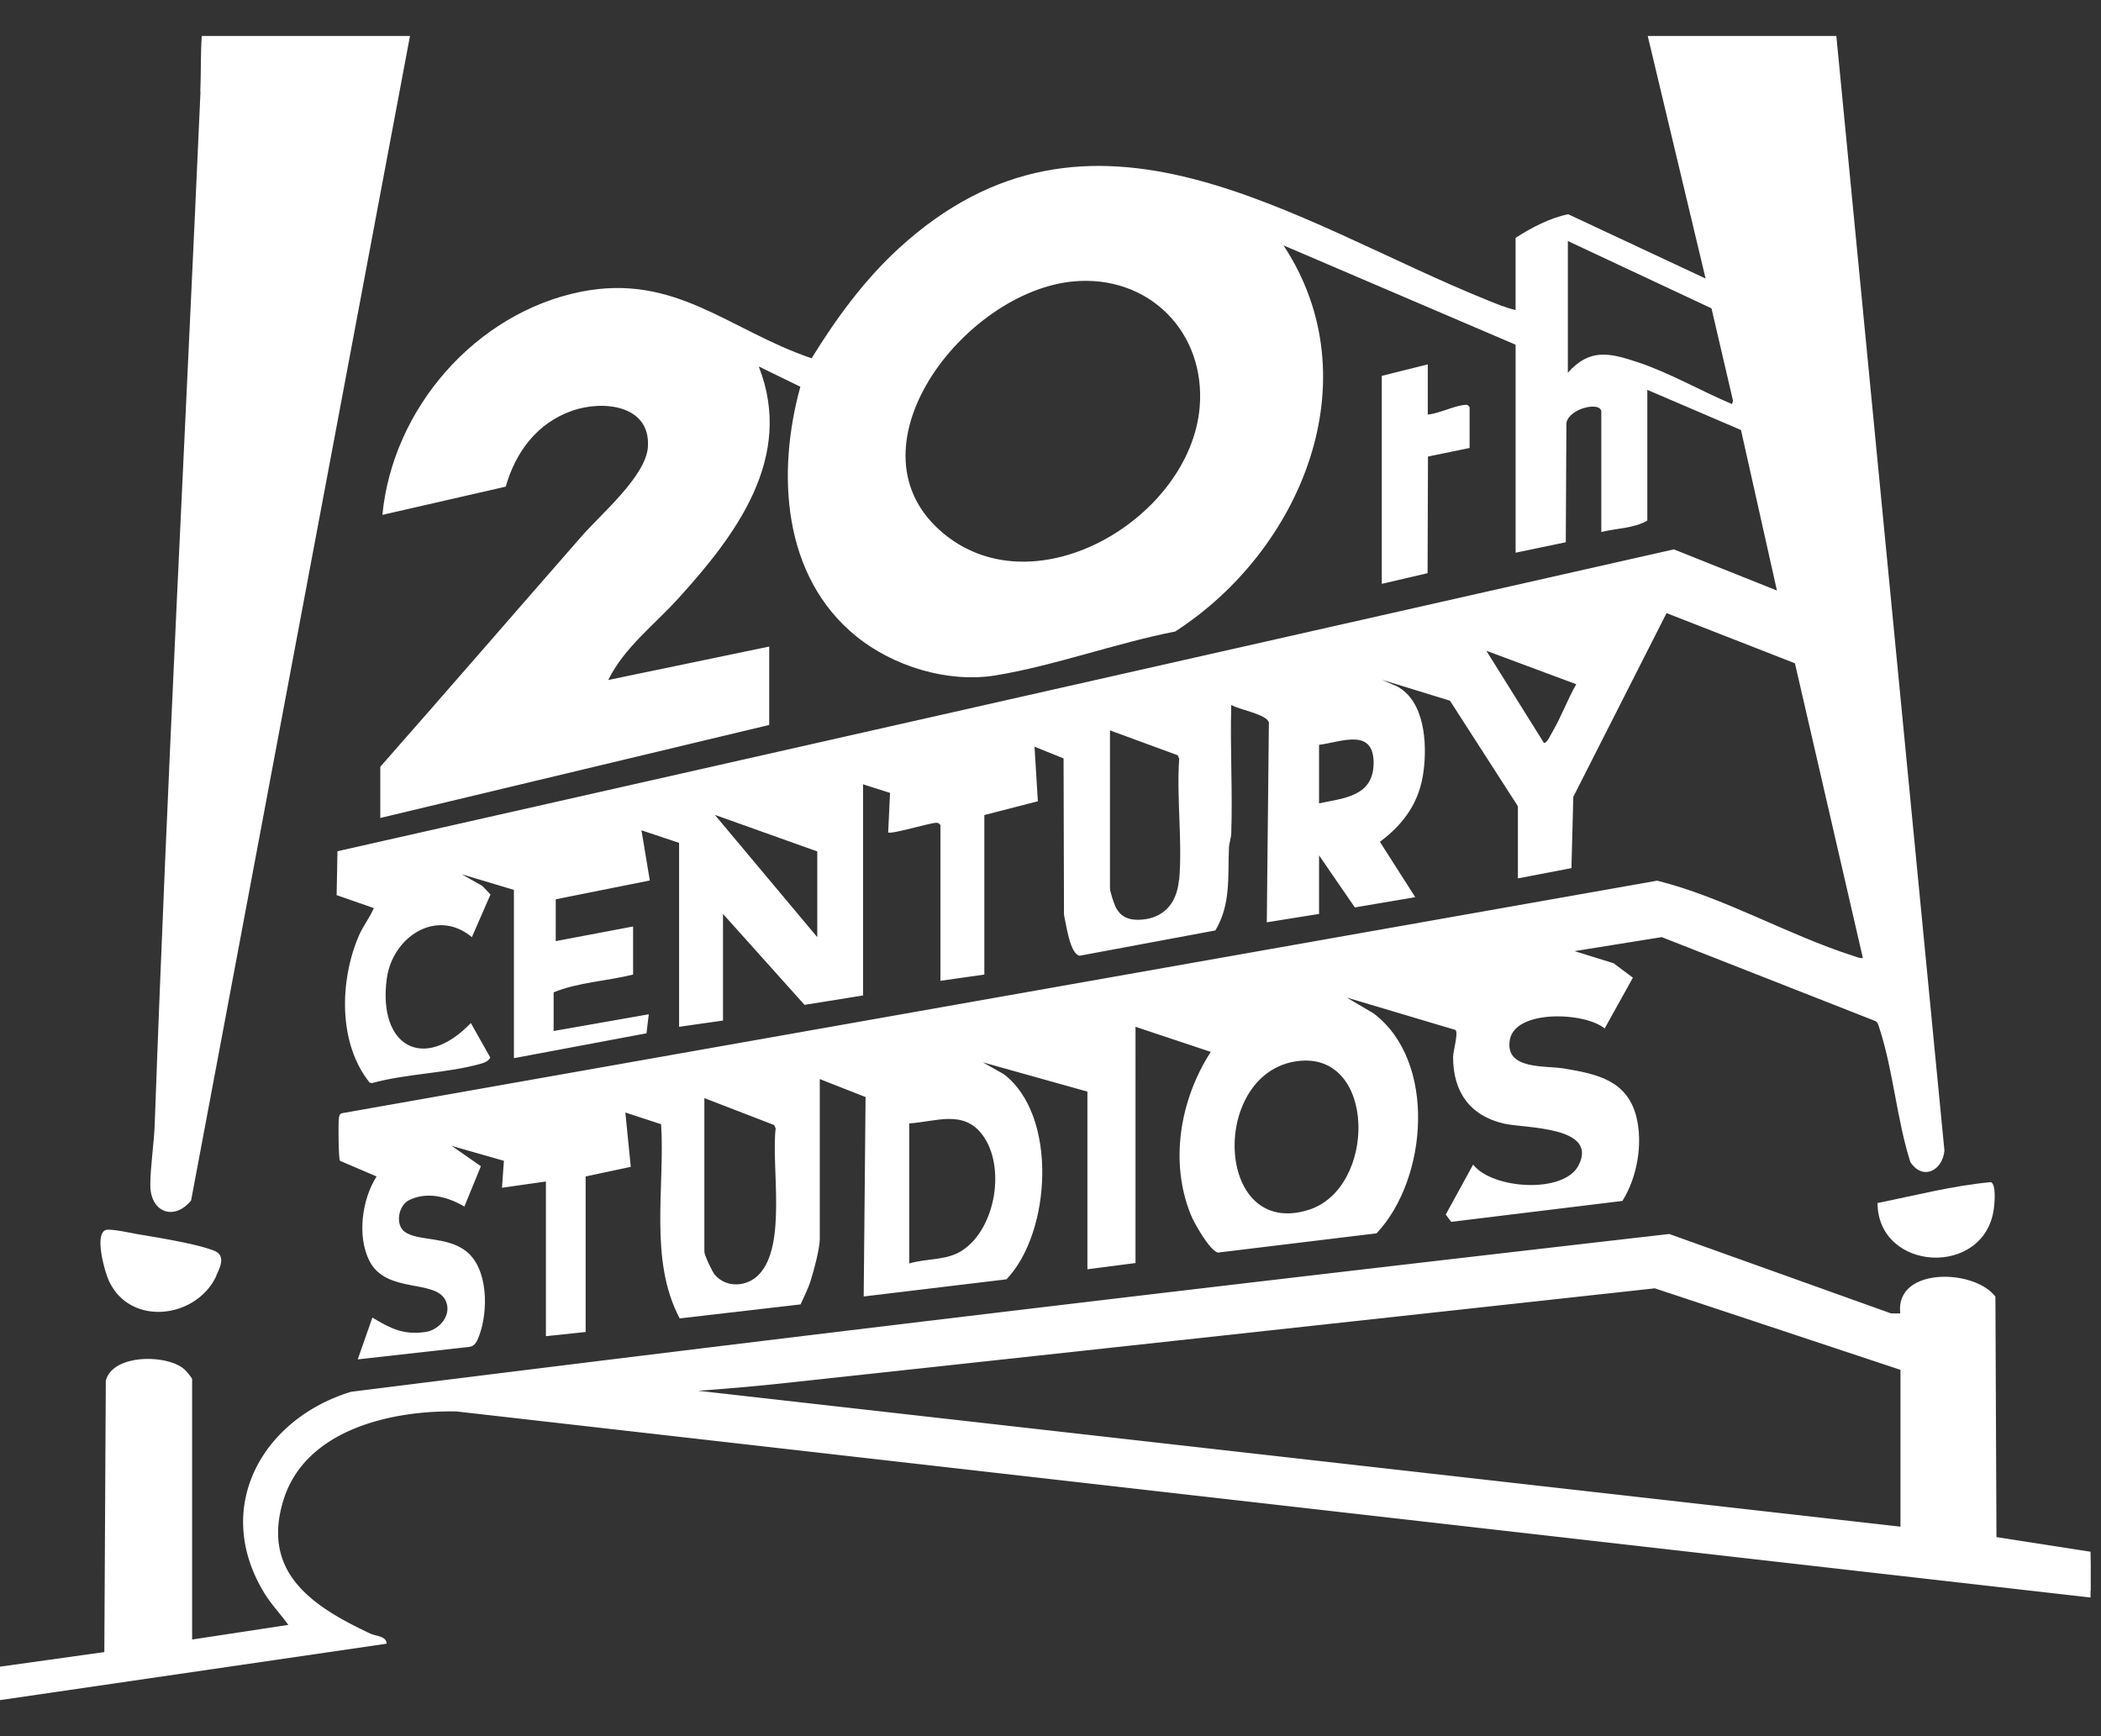 <svg xmlns="http://www.w3.org/2000/svg" width="121" height="100" fill="none"><rect width="100%" height="100%" fill="#333333" stroke="none"/><g fill="#fff" clip-path="url(#a)"><path d="m98.242 16.05-7.923-3.708c-1.023.192-2.167.794-3.034 1.36v4.155c-.542-.12-1.048-.338-1.566-.542-11.258-4.54-22.865-13.173-33.955-3.01-1.975 1.805-3.624 4.057-5.021 6.333-4.78-1.626-7.85-4.925-13.305-3.83-6.057 1.23-10.825 6.72-11.415 12.849l7.104-1.626c.566-1.999 1.806-3.66 3.817-4.37 1.782-.627 4.527-.338 4.37 2.082-.108 1.674-2.684 3.853-3.792 5.118-3.877 4.43-7.73 8.886-11.62 13.305v2.95L44.3 41.758v-4.516l-9.272 1.927c.927-1.878 2.661-3.179 4.034-4.696 3.323-3.66 6.695-8.116 4.636-13.365l2.396 1.168c-1.373 4.972-1.036 10.909 3.203 14.364 2.143 1.746 5.298 2.71 8.03 2.264 3.384-.554 6.96-1.866 10.356-2.529 7.237-4.671 11.355-14.473 6.237-22.24l13.366 5.72v11.981l2.89-.602.036-6.888c.192-.854 2.01-1.24 2.01-.626v6.924c.855-.217 1.891-.205 2.65-.662v-7.526l5.394 2.312 2.071 9.247-5.936-2.372-76.966 17.388-.048 2.528 2.143.747c-.24.566-.626 1.035-.867 1.601-1.107 2.589-1.192 6.19.626 8.453l.145.024c1.95-.542 4.323-.566 6.237-1.108.217-.06.458-.144.566-.361l-1.12-1.987c-2.745 2.854-5.37 1.313-4.84-2.565.325-2.396 2.866-4.081 4.9-2.384l1.072-2.456-.47-.494-1.192-.674 3.01.903v9.693l7.635-1.433.132-1.096-5.479.964v-2.228c1.41-.578 3.083-.65 4.576-1.023v-2.77l-4.455.843V51.8l5.418-1.084-.481-2.89 2.167.723v10.596l2.529-.361v-6.141l4.696 5.238 3.371-.542V45.177l1.553.494-.108 2.276c.132.132 2.384-.542 2.757-.554.145 0 .157.024.253.132v8.97l2.529-.36v-9.188l3.082-.794-.192-3.143 1.673.674.024 9.007c.12.518.337 2.264.903 2.36l7.815-1.457c.903-1.505.71-3.119.783-4.756.012-.29.12-.554.132-.831.084-2.468-.072-4.949 0-7.405.434.277 2.083.542 2.167 1.023l-.12 11.5 3.01-.482V49.27l2.06 2.998 3.48-.59-2.036-3.19c1.409-1.048 2.3-2.324 2.517-4.094.205-1.59.06-3.998-1.517-4.853l-.88-.385 3.914 1.204 3.913 6.08v4.155l3.083-.59.108-4.106 5.37-10.584 7.394 2.89 3.913 16.977c-.193.025-.361-.06-.542-.12-3.805-1.216-7.441-3.372-11.306-4.335l-75.714 13.39c-.168.036-.18.132-.205.277-.048.253-.024 2.36.06 2.468l2.108.903c-.843 1.325-1.132 3.444-.41 4.865.964 1.89 3.745 1.047 4.371 2.251.422.82-.313 1.722-1.144 1.843-1.288.18-2.01-.205-3.058-.831l-.843 2.408 6.442-.722c.337-.049.445-.374.554-.65.53-1.41.53-3.902-.795-4.89-1.108-.83-2.733-.541-3.492-1.083-.554-.397-.385-1.493.23-1.818 1.047-.53 2.25-.205 3.202.361l.951-2.324-1.674-1.168 2.999.855-.109 1.553 2.529-.36v8.91l2.288-.241v-8.959l2.6-.554-.313-3.13 2.06.674c.228 3.672-.71 7.827 1.071 11.186l6.96-.807c.205-.457.445-.915.59-1.397.18-.565.517-1.83.517-2.372v-9.21l2.637 1.035-.108 11.487 8.224-.988c2.589-2.709 2.962-9.476-.169-11.824l-1.191-.674 6.02 1.686v10.234l2.77-.36V59.144l4.334 1.445c-1.758 2.721-2.396 6.321-1.144 9.392.193.481 1.108 2.095 1.566 2.167l9.127-1.108c2.95-3.13 3.48-9.91-.169-12.667l-1.553-.915 6.261 1.866c.193.145-.132 1.205-.132 1.566 0 1.999.963 3.371 2.925 3.829 1.168.277 5.467.132 4.3 2.408-.844 1.65-4.974 1.373-6.07-.048l-1.577 2.878.313.421 9.862-1.204c.855-1.373 1.192-3.311.794-4.877-.541-2.07-2.263-2.432-4.118-2.745-1.107-.193-3.443.096-3.166-1.637.289-1.783 4.322-1.626 5.466-.675l1.626-2.926-1.108-.83-2.252-.699 5.021-.807 12.318 4.84c.169.121.181.314.241.482.771 2.384.987 5.214 1.758 7.634.723 1.096 1.866.482 1.963-.662l-6.225-64.202H94.895l3.335 13.98h.012Zm-29.151 7.405c-.542 6.334-9.344 11.644-14.678 7.334-5.984-4.829 1.096-14.016 7.43-14.582 4.334-.385 7.61 2.938 7.248 7.248ZM47.068 53.98l-5.9-7.044 5.9 2.107v4.937Zm20.83-3.299c-.12 1.385-.926 2.288-2.371 2.3-.578 0-.987-.193-1.264-.71-.109-.217-.338-.916-.338-1.108V42.07l3.902 1.433.084.192c-.157 2.264.193 4.757 0 6.996l-.012-.012Zm8.068-4.407v-3.371c1.253-.157 3.131-1 3.143 1.023 0 1.939-1.662 2.035-3.143 2.348Zm13.426-4.094c-.084.133-.313.674-.482.602l-3.31-5.298 5.177 1.927c-.506.89-.867 1.89-1.385 2.77ZM43.697 73.425c-.675.699-1.867.783-2.529 0-.157-.18-.602-1.131-.602-1.324v-8.85l4.022 1.553.084.193c-.265 2.203.662 6.755-.975 8.428Zm11.788-1.444c-.928.65-2.071.481-3.119.794v-8.067c1.53-.096 3.119-.807 4.214.662 1.349 1.806.771 5.322-1.095 6.61Zm19.867-2.288c-5.406 1.686-5.695-7.911-.626-8.573 4.564-.59 4.576 7.345.626 8.573Zm24.455-46.599-.06.18c-1.77-.746-3.6-1.805-5.418-2.407-1.626-.542-2.77-.82-4.034.602v-7.586l8.272 3.877 1.24 5.322v.012ZM11.547 5.274C10.668 25.08 9.621 44.888 8.91 64.768c-.036 1.084-.253 2.42-.253 3.492 0 1.577 1.373 2.083 2.348.89L23.612 2.07H11.62c-.073 1.072-.037 2.144-.085 3.204h.012Z"/><path d="m120.397 89.38-5.418-.843-.06-13.847c-1.204-1.614-5.792-1.722-5.479.963h-.53l-12.775-4.575c-25.298 2.901-50.632 5.912-75.918 9.09-5.13 1.566-8.007 6.683-4.985 11.608.397.65.927 1.192 1.373 1.818l-5.54.843v-14.99c0-.085-.373-.519-.481-.603-1.023-.843-4.094-.855-4.491.686l-.085 15.63-6.02.842v1.927l22.276-3.251c0-.434-.602-.434-.927-.578-3.276-1.541-6.322-3.48-5.01-7.706 1.265-4.058 6.226-5.166 9.97-5.094l94.1 10.717v-.385s.024 0 .037-.013l-.037-2.251v.012Zm-10.957-1.445-69.235-7.827a133.97 133.97 0 0 0 5.358-.481c16.58-1.794 33.16-3.6 49.741-5.419l14.148 4.696v9.031h-.012ZM79.579 21.65v11.98l2.637-.614.024-6.719 2.396-.493v-2.348c-.096-.12-.096-.145-.253-.133-.566.024-1.53.506-2.155.554v-2.89l-2.65.663ZM12.45 73.486c.253-.542.554-1.168-.12-1.445-1.011-.397-3.119-.734-4.25-.927-.398-.06-1.722-.361-1.987-.265-.675.229-.06 2.42.18 2.926 1.228 2.66 5.046 2.18 6.19-.29h-.013Z"/><path d="M114.822 69.669c.049-.313.157-1.47-.168-1.578-2.192.205-4.371.77-6.526 1.204.036 3.962 6.129 4.287 6.694.374Z"/></g><defs><clipPath id="a"><path fill="#fff" d="M0 0h120.409v100H0z"/></clipPath></defs></svg>